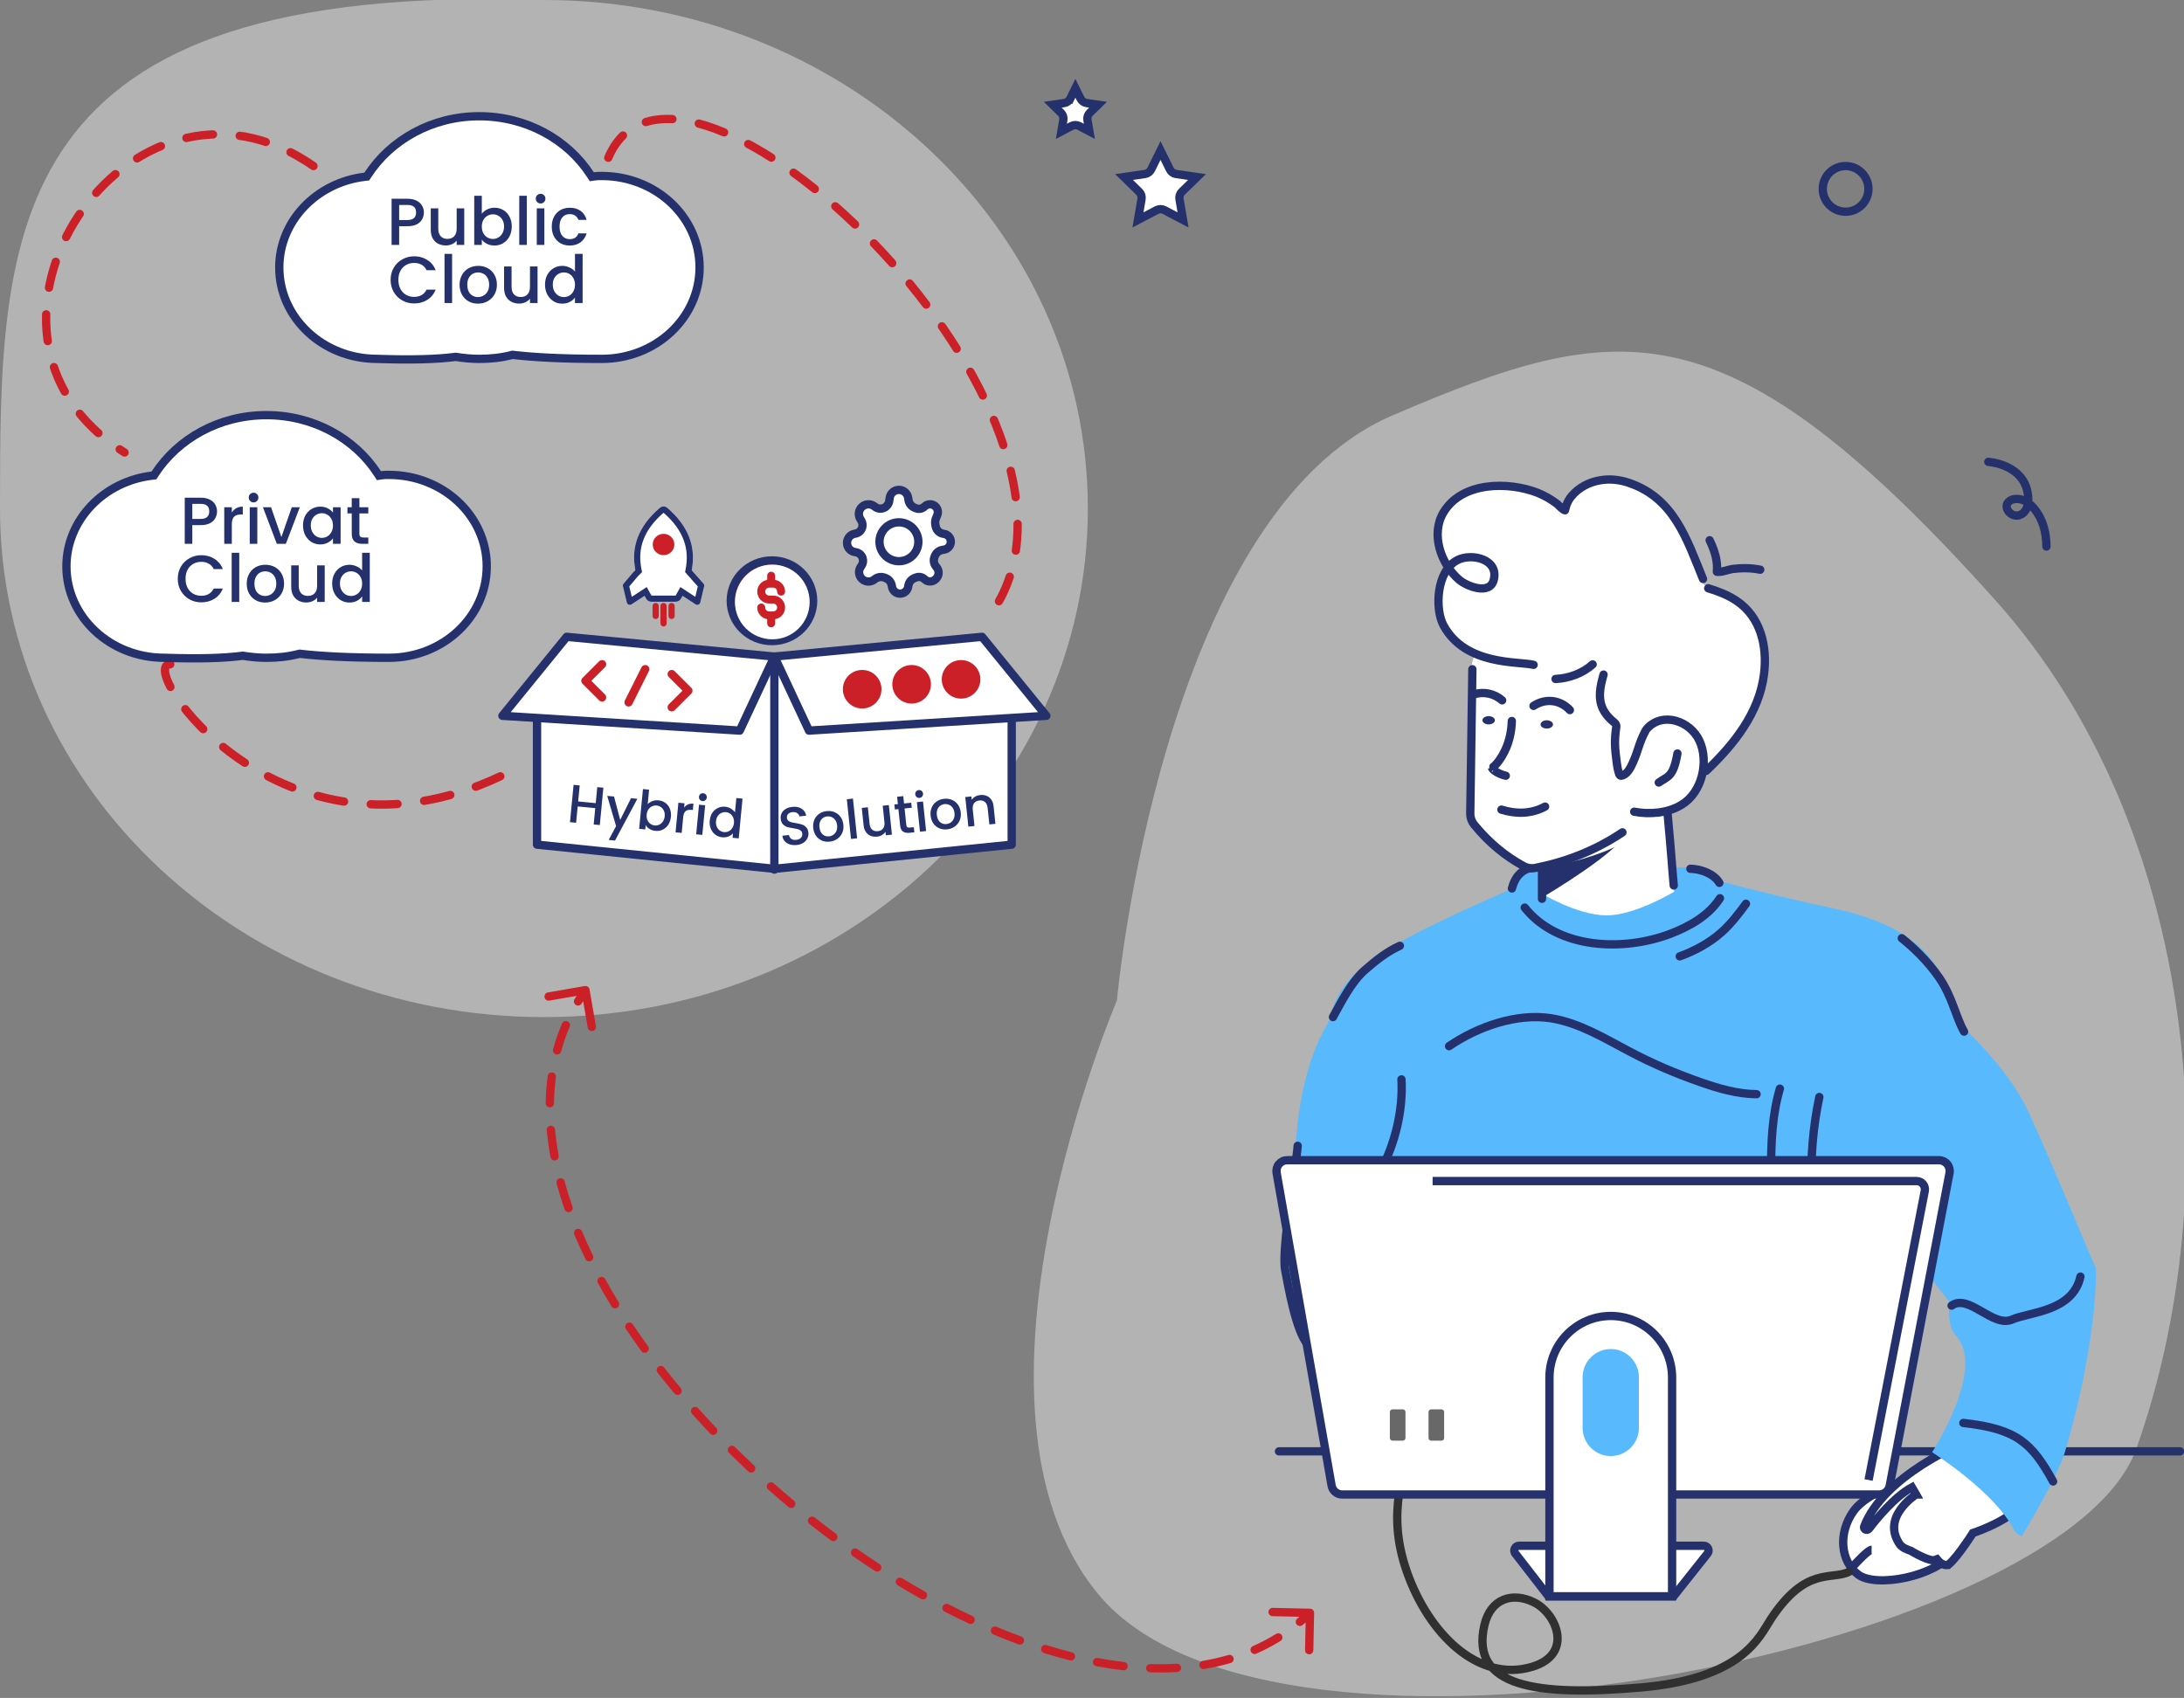 <svg width="526" height="409" viewBox="0 0 526 409" fill="none" xmlns="http://www.w3.org/2000/svg">
<rect x="0" y="0" width="526" height="409" fill="#808080" stroke="none"/>
<g clip-path="url(#clip0_259_1078)">
<path opacity="0.4" fill-rule="evenodd" clip-rule="evenodd" d="M335.5 100C389.957 76.701 415.5 72 480.5 144.5C530.325 200.075 536.505 287.368 514.5 349C497.183 397.5 306.999 435.5 264.5 384C227.128 338.713 269 241 269 241C269 241 279.527 123.948 335.5 100Z" fill="white"/>
<path opacity="0.4" d="M262 122.5C262 190.155 203.349 245 131 245C58.651 245 0 190.155 0 122.5C0 54.845 0 -4.5 131 1.23084e-05C203.349 1.23084e-05 262 54.845 262 122.5Z" fill="white"/>
<path d="M525.032 349.603H308.032" stroke="#25316D" stroke-width="2" stroke-linecap="round" stroke-linejoin="round"/>
<path d="M468.946 358.809L468.802 358.704L468.703 358.556C467.929 357.394 466.531 356.701 464.593 356.487C462.659 356.274 460.324 356.559 457.925 357.219C455.535 357.877 453.137 358.89 451.094 360.082C449.036 361.282 447.407 362.621 446.484 363.898C442.569 369.308 443.277 376.187 447.614 379.352C448.611 380.079 450.229 380.532 452.29 380.646C454.326 380.758 456.674 380.532 459.022 380.019C461.368 379.506 463.679 378.713 465.641 377.712C467.616 376.703 469.167 375.52 470.076 374.264C473.99 368.853 473.283 361.974 468.946 358.809Z" fill="white" stroke="#25316D" stroke-width="2"/>
<path d="M446.064 377.546C447.318 376.136 450.013 373.316 450.765 373.316" stroke="#25316D" stroke-width="2"/>
<path d="M340.253 345.792C338.596 354.112 333.62 363.696 338.832 378.598C344.045 393.5 356.005 405.401 369 401.5C378.972 398.507 374.998 388.752 369.5 386C364.341 383.418 359 385 357.5 391.5C354.06 406.405 370.145 408.64 395 406.5C419.855 404.36 423.732 394.202 426.5 390C435 377.098 441.094 380.737 445.354 378.598" stroke="#303030" stroke-width="2" stroke-linecap="round"/>
<path d="M449.224 368.419L449.229 368.423C449.519 368.596 449.905 368.527 450.12 368.249C451.045 367.034 452.579 365.12 454.395 363.228C456.199 361.348 458.336 359.431 460.469 358.268L461.471 359.98C461.479 359.993 461.479 359.993 461.479 359.993L461.478 359.993L461.477 359.994L461.462 360.003C461.449 360.012 461.426 360.027 461.396 360.046C461.337 360.086 461.246 360.148 461.131 360.229C460.901 360.393 460.574 360.638 460.195 360.956C459.433 361.594 458.485 362.509 457.7 363.63C456.915 364.752 456.322 366.04 456.202 367.439C456.084 368.806 456.41 370.362 457.594 372.075C458.298 372.907 459.539 373.342 460.098 373.525L460.21 373.562L460.31 373.624L460.31 373.624L460.31 373.624L460.312 373.625L460.32 373.63L460.356 373.652C460.368 373.659 460.384 373.668 460.401 373.679C460.428 373.695 460.462 373.715 460.5 373.738C460.627 373.812 460.811 373.919 461.037 374.046C461.492 374.301 462.111 374.631 462.777 374.941C463.449 375.254 464.14 375.532 464.743 375.696C465.401 375.874 465.749 375.857 465.862 375.817L466.504 375.584L466.95 376.092L466.95 376.092L466.951 376.093C466.952 376.094 466.952 376.094 466.953 376.095C466.955 376.098 466.959 376.102 466.964 376.107C466.968 376.111 466.973 376.116 466.978 376.122C467.004 376.148 467.046 376.19 467.103 376.241C467.217 376.345 467.385 376.483 467.594 376.614C468.014 376.878 468.517 377.067 469.05 377.005C469.052 377.001 469.154 376.964 469.373 376.793C469.612 376.606 469.903 376.329 470.235 375.973C470.896 375.263 471.64 374.321 472.348 373.363C473.052 372.41 473.706 371.461 474.184 370.75C474.423 370.394 474.617 370.099 474.752 369.893C474.819 369.79 474.871 369.71 474.906 369.655L474.946 369.594L474.956 369.578L474.958 369.575L474.959 369.574L474.959 369.574L474.959 369.574L475.15 369.274L475.487 369.162L475.487 369.162L475.487 369.162L475.488 369.162L475.493 369.16L475.515 369.153C475.535 369.146 475.566 369.136 475.606 369.122C475.688 369.094 475.809 369.051 475.964 368.995C476.274 368.884 476.721 368.717 477.262 368.501C478.345 368.068 479.792 367.441 481.263 366.659C482.74 365.874 484.204 364.951 485.343 363.938C486.495 362.913 487.202 361.894 487.382 360.928L487.384 360.913C487.387 360.893 487.392 360.86 487.397 360.816C487.408 360.727 487.422 360.59 487.435 360.413C487.461 360.059 487.48 359.544 487.45 358.923C487.39 357.675 487.136 356.028 486.373 354.382C485.616 352.748 484.352 351.101 482.236 349.829C480.147 348.574 477.173 347.652 472.933 347.528C472.926 347.531 472.919 347.534 472.912 347.537C472.771 347.597 472.561 347.686 472.291 347.805C471.751 348.044 470.971 348.399 470.019 348.866C468.112 349.801 465.521 351.18 462.781 352.952C457.258 356.524 451.315 361.58 448.976 367.69C448.882 367.937 448.966 368.243 449.224 368.419Z" fill="white" stroke="#25316D" stroke-width="2"/>
<path fill-rule="evenodd" clip-rule="evenodd" d="M463.827 238.023C428.202 266.615 469.566 313.62 469.566 313.62C469.566 313.62 468.784 319.322 470.976 321.611C478.532 329.499 465.336 349.813 465.336 349.813C465.336 349.813 480.698 359.543 485.078 368.615C485.286 369.047 486.488 370.025 486.958 370.025C486.958 370.025 495.442 356.038 497.299 349.813C505.29 323.021 504.82 305.629 504.82 305.629C498.709 291.528 495.395 282.896 488.838 268.495C482.873 255.384 471.707 247.101 463.827 238.023Z" fill="#58B9FD"/>
<path fill-rule="evenodd" clip-rule="evenodd" d="M414.507 212.328C414.507 212.328 409.584 208.266 407.098 208.925L403.5 208.925C403.5 208.925 395.298 207.679 390 207.5C382.205 207.237 371.734 212.821 370.078 208.925C370.078 208.925 364.182 210.24 363.942 214.192C363.942 214.192 341.406 223.795 333.528 229.175C325.654 234.495 321.594 238.008 319.795 247.229C318.003 256.392 311.512 286.024 310.032 309.84C330.032 351.999 330.381 304.682 346.576 304.682C384.91 259.184 411.392 314.371 446.619 349.079C446.619 349.079 435.532 284.856 439.461 285.349C443.384 285.789 497.35 306.766 497.35 306.766C497.35 306.766 490.467 291.939 489.532 287.767C488.598 283.596 470.364 238.666 466.195 232.577C462.025 226.429 454.649 221.545 441.513 218.803C428.372 216.06 414.507 212.328 414.507 212.328Z" fill="#58B9FD"/>
<path d="M473.032 248.499C471.032 244.999 470.202 240.105 467.032 235.499C464.135 231.289 460.532 227.999 458.032 225.999" stroke="#25316D" stroke-width="2" stroke-miterlimit="1.5" stroke-linecap="round" stroke-linejoin="round"/>
<path d="M438.173 264.248C435.133 278.582 435.589 294.863 440.259 308.804M428.67 262.234C426.788 268.664 426.533 275.34 426.555 282.001C426.548 290.54 427.357 299.201 430.266 307.294" stroke="#25316D" stroke-width="2" stroke-miterlimit="1.5" stroke-linecap="round" stroke-linejoin="round"/>
<path d="M414.238 216.373C411.516 220.599 406.856 223.179 402.299 224.936C391.059 229.215 375.273 228.722 367.218 218.623M370.158 208.911C369.486 208.911 368.809 209.021 368.163 209.185C365.869 209.952 364.705 211.82 364.137 214.012M420.505 217.691C418.756 220.106 416.849 222.575 414.631 224.551C411.724 227.131 408.194 229.05 404.555 230.367" stroke="#25316D" stroke-width="2" stroke-miterlimit="1.5" stroke-linecap="round" stroke-linejoin="round"/>
<path d="M407.112 209.269C409.587 209.324 412.762 210.421 414.101 212.67" stroke="#25316D" stroke-width="2" stroke-miterlimit="1.5" stroke-linecap="round" stroke-linejoin="round"/>
<path d="M501.059 307.509C499.179 315.97 488.84 316.004 484.608 317.85C479.985 319.901 474.145 311.528 470.031 314.499M494.479 356.865C489.308 347.464 485.638 344.19 472.857 342.764" stroke="#25316D" stroke-width="2" stroke-miterlimit="1.5" stroke-linecap="round" stroke-linejoin="round"/>
<path d="M371.032 209.5L391 202.5L401.5 195.5L403.212 214.806C403.212 214.806 393.607 220.595 386.808 220.498C379.63 220.396 371.032 215.079 371.032 215.079V209.5Z" fill="white"/>
<path fill-rule="evenodd" clip-rule="evenodd" d="M391.516 200.673C391.516 200.673 373.443 208.498 371.302 208.554L372.145 215.765C372.145 215.765 390.136 205.088 391.516 200.673Z" fill="#25316D"/>
<path d="M371.377 208.971V216.5" stroke="#25316D" stroke-width="2" stroke-miterlimit="1.5" stroke-linecap="round" stroke-linejoin="round"/>
<path d="M401.648 196.252C402.563 205.979 402.721 209.22 403.107 213.3" stroke="#25316D" stroke-width="2" stroke-miterlimit="1.5" stroke-linecap="round" stroke-linejoin="round"/>
<path d="M422.532 169.499C419.5 178.5 413.5 183 410 186C408.367 190.465 408 194.999 401.032 194.999C399.5 196.5 395 203.787 376.958 207.999C370.532 209.499 365.532 208.999 363.032 206.499C360.032 202.499 354.282 202.148 353.532 194.999C353.532 192.323 354.532 173.932 354.532 161.499C354.326 159.21 354.532 160.499 355.217 156.999C355.101 155.11 340.032 152.999 349.032 136.999C336.532 113.499 372.032 113.999 376.958 122.499C377.958 111.999 395.033 115.499 402.032 122.499C406.158 124.597 407.651 137.572 410.532 140.999C410.532 140.999 420 145.5 423.532 149.999C424.5 153 425.532 156.325 425.532 160.499C425.532 164.5 423.693 167.441 422.532 169.499Z" fill="white"/>
<path d="M410.16 139.466C406.245 129.853 403.174 120.016 392.363 116.327C390.1 115.545 387.624 115.266 385.267 115.713C382.684 116.16 380.252 117.445 378.537 119.457C377.985 120.128 377.547 120.855 377.275 121.637C377.235 121.749 376.908 122.922 376.908 122.922C376.372 122.81 375.434 121.749 374.988 121.357C373.573 120.296 372.047 119.401 370.391 118.73C363.255 115.935 352.129 115.991 347.658 123.425C344.492 128.679 347.043 135.889 351.396 139.633C353.205 141.198 358.76 143.434 359.738 139.746C361.098 134.66 354.376 133.15 350.97 134.938C345.896 137.565 345.549 146.732 347.658 150.644C352.937 160.369 365.569 159.251 369.358 160.146M374.641 163.556C377.89 163.388 381.131 162.214 383.583 160.035M386.205 162.494C385.432 165.232 384.774 168.027 386.035 170.766C386.516 171.772 387.254 172.665 388.097 173.448C388.693 174.007 389.379 174.286 389.26 175.125C388.772 178.59 388.925 180.211 389.379 183.676C389.489 184.515 389.615 185.353 389.887 186.191C389.99 186.471 390.037 186.861 390.408 186.861C391.867 186.694 392.726 184.905 393.25 183.732C394.689 180.546 394.682 179.037 396.349 175.963M396.57 175.628C400.379 171.268 407.089 173.672 409.293 178.423C411.639 183.508 409.92 190.886 405.007 193.848C401.755 195.86 397.284 196.251 393.582 195.525M411.41 141.702C413.807 142.429 416.141 143.322 418.219 144.719C424.086 148.632 425.686 155.731 424.851 162.382C423.684 171.771 417.561 179.372 410.929 185.688M411.753 130.132C412.506 131.698 413.161 133.374 413.413 135.107C413.496 135.666 413.551 136.225 413.539 136.84C413.539 136.895 413.5 137.733 413.5 137.733C414.568 137.901 416.161 137.231 417.229 137.063C419.441 136.784 421.752 136.784 423.936 137.232M354.609 161.207C354.609 161.207 354.207 188.986 354.104 195.916C354.096 196.922 354.443 197.928 355.094 198.71C358.713 203.126 362.687 206.31 366.91 208.604C367.817 209.105 368.861 209.275 369.867 209.05C377.161 207.595 384.163 204.914 390.755 200.498" stroke="#25316D" stroke-width="2" stroke-miterlimit="1.5" stroke-linecap="round" stroke-linejoin="round"/>
<path d="M354.983 167.244C357.392 166.517 359.92 167.076 361.78 168.697M369.331 170.039C372.224 168.139 375.737 168.531 378.095 171.046M364.111 173.671C364.044 176.578 363.29 179.54 361.824 181.999C361.335 182.838 360.751 183.676 360.081 184.346C360.002 184.458 359.328 184.961 359.336 184.961C359.383 185.24 359.825 185.52 359.998 185.688C360.779 186.247 361.698 186.638 362.652 186.861M361.603 195.022C365.151 196.14 368.806 196.084 372.126 194.296" stroke="#25316D" stroke-width="2" stroke-miterlimit="1.5" stroke-linecap="round" stroke-linejoin="round"/>
<path d="M372.521 175.499C372.922 175.499 373.306 175.394 373.59 175.206C373.873 175.019 374.032 174.764 374.032 174.499C374.032 174.234 373.873 173.98 373.59 173.792C373.306 173.605 372.922 173.499 372.521 173.499C372.124 173.503 371.746 173.61 371.467 173.797C371.188 173.984 371.032 174.237 371.032 174.499C371.032 174.762 371.188 175.014 371.467 175.201C371.746 175.388 372.124 175.495 372.521 175.499Z" fill="#25316D"/>
<path d="M358.521 174.499C358.922 174.499 359.306 174.394 359.59 174.206C359.873 174.019 360.032 173.764 360.032 173.499C360.032 173.234 359.873 172.98 359.59 172.792C359.306 172.605 358.922 172.499 358.521 172.499C358.124 172.503 357.746 172.61 357.467 172.797C357.188 172.984 357.032 173.237 357.032 173.499C357.032 173.762 357.188 174.014 357.467 174.201C357.746 174.388 358.124 174.495 358.521 174.499Z" fill="#25316D"/>
<path d="M404 181.5C403 187.309 401.613 186.991 399.5 188.5" stroke="#25316D" stroke-width="2" stroke-miterlimit="1.5" stroke-linecap="round" stroke-linejoin="round"/>
<path fill-rule="evenodd" clip-rule="evenodd" d="M342.2 297.425L348.532 333.499C348.532 333.499 339.454 345.147 329.532 346.499C317.532 334.999 315.437 323.636 311.532 313.999C307.628 304.366 311.532 290.999 311.532 282.999C311.532 282.999 312.202 273.429 312.532 270.499C314.159 256.056 319.604 239.981 333.032 234.417C340.263 231.422 337.757 238.743 337.757 238.743L342.354 234.417C342.354 234.417 344.2 230.765 348.507 226.556C354.083 239.901 358.834 260.679 357.565 292.077L344.219 295.396C343.929 295.629 343.182 296.5 342.2 297.425Z" fill="#58B9FD"/>
<path d="M312.532 275.999C312.199 280.999 308.532 300.999 309.532 305.999C310.264 309.657 312.04 320.566 315.032 323.999C319.374 328.98 325.866 344.666 327.032 344.499" stroke="#25316D" stroke-width="2" stroke-linecap="round"/>
<path d="M337.154 227.825C334.033 229.221 331.374 231.35 328.815 233.584C325.523 236.434 323.156 241.133 321.033 244.999" stroke="#25316D" stroke-width="2" stroke-miterlimit="1.5" stroke-linecap="round" stroke-linejoin="round"/>
<path d="M332.444 282.179C335.955 275.583 337.968 267.523 337.529 259.999" stroke="#25316D" stroke-width="2" stroke-miterlimit="1.5" stroke-linecap="round" stroke-linejoin="round"/>
<path d="M364.832 372.987L364.832 372.987L364.826 372.999C364.638 373.384 364.68 373.848 364.957 374.21C364.957 374.211 364.958 374.212 364.958 374.213L372.938 384.519H403.063L403.166 384.388L403.809 383.578C404.354 382.891 405.112 381.936 405.964 380.863C407.667 378.717 409.745 376.101 411.244 374.217L411.247 374.213C411.513 373.883 411.575 373.407 411.379 372.991C411.285 372.797 411.138 372.634 410.957 372.52C410.775 372.405 410.565 372.344 410.351 372.343C410.35 372.343 410.35 372.343 410.349 372.343L365.851 372.343H365.849C365.637 372.342 365.429 372.402 365.249 372.516C365.069 372.63 364.924 372.793 364.832 372.987ZM307.464 282.524L307.464 282.527C310.033 297.134 318.515 345.374 320.709 357.86C320.927 359.097 321.999 359.994 323.246 359.994H452.591C453.821 359.994 454.886 359.113 455.122 357.888C456.273 351.864 459.048 337.356 461.919 322.35C464.95 306.505 468.088 290.105 469.531 282.551L469.531 282.55C469.674 281.807 469.479 281.027 468.985 280.417C468.491 279.825 467.76 279.476 467 279.476L310 279.476L309.999 279.476C309.624 279.475 309.253 279.557 308.913 279.717C308.572 279.876 308.271 280.109 308.029 280.398L308.029 280.399C307.537 280.988 307.33 281.773 307.464 282.524Z" fill="white" stroke="#25316D" stroke-width="2"/>
<path d="M387.942 316.995C379.793 316.995 373.175 323.636 373.175 331.823V384.523H402.709V331.823C402.709 323.635 396.094 316.995 387.942 316.995Z" fill="white" stroke="#25316D" stroke-width="2"/>
<path fill-rule="evenodd" clip-rule="evenodd" d="M381.162 331.764C381.162 328.003 384.198 324.956 387.941 324.956C391.684 324.956 394.718 328.003 394.718 331.764V343.939C394.718 347.693 391.684 350.74 387.941 350.74C384.198 350.74 381.162 347.693 381.162 343.939V331.764Z" fill="#58B9FD"/>
<path d="M450.032 356.51L463.569 286.881C463.809 285.646 462.864 284.499 461.606 284.499H345.032" stroke="#25316D" stroke-width="2"/>
<path d="M344.7 339.482C344.341 339.482 344.047 339.773 344.047 340.139V346.376C344.047 346.741 344.341 347.032 344.7 347.032H347.158C347.521 347.032 347.812 346.741 347.812 346.376V340.139C347.812 339.773 347.521 339.482 347.158 339.482H344.7Z" fill="#686868"/>
<path d="M335.387 339.482C335.027 339.482 334.733 339.773 334.733 340.139V346.376C334.733 346.741 335.027 347.032 335.387 347.032H337.844C338.207 347.032 338.498 346.741 338.498 346.376V340.139C338.498 339.773 338.207 339.482 337.844 339.482H335.387Z" fill="#686868"/>
<path d="M349 252.004C355.864 247.309 365.322 243.957 373.665 245.298C380.419 246.414 386.415 250.104 392.369 253.234C397.936 256.195 403.72 258.655 409.681 260.721C413.974 262.231 418.485 263.517 423.058 263.572" stroke="#25316D" stroke-width="2" stroke-miterlimit="1.5" stroke-linecap="round" stroke-linejoin="round"/>
<path d="M478.865 111.252C482.832 111.635 487.053 113.714 488.16 117.857C488.678 119.803 488.85 122.835 486.741 123.938C484.293 125.219 481.661 121.518 484.548 120.376C484.932 120.223 485.374 120.164 485.785 120.172C487.495 120.217 488.919 121.308 489.964 122.582C492.084 125.171 492.852 128.368 492.864 131.654" stroke="#25316D" stroke-width="2" stroke-miterlimit="1.5" stroke-linecap="round" stroke-linejoin="round"/>
<path d="M279.5 36.26L281.75 40.819C282.042 41.41 282.605 41.819 283.256 41.913L288.288 42.645L284.647 46.194C284.176 46.653 283.961 47.315 284.072 47.964L284.931 52.976L280.431 50.609C279.848 50.303 279.152 50.303 278.569 50.609L274.069 52.976L274.928 47.964C275.039 47.315 274.824 46.653 274.353 46.194L270.712 42.645L275.744 41.913C276.395 41.819 276.958 41.41 277.25 40.819L279.5 36.26Z" fill="white" stroke="#25316D" stroke-width="2"/>
<path d="M259 21.26L260.222 23.735C260.513 24.325 261.076 24.735 261.728 24.829L264.459 25.226L262.483 27.153C262.011 27.613 261.796 28.274 261.907 28.923L262.374 31.644L259.931 30.36C259.348 30.053 258.652 30.053 258.069 30.36L255.626 31.644L256.093 28.923C256.204 28.274 255.989 27.613 255.517 27.153L253.541 25.226L256.272 24.829C256.924 24.735 257.487 24.325 257.778 23.735L256.882 23.293L257.778 23.735L259 21.26Z" fill="white" stroke="#25316D" stroke-width="2"/>
<path d="M41 160C32.5 160 67.5 212 120.5 187" stroke="#CB2027" stroke-width="2" stroke-linecap="round" stroke-dasharray="6.46 6.46"/>
<path d="M75.5 40C31 9 -16.022 80.308 30 109" stroke="#CB2027" stroke-width="2" stroke-linecap="round" stroke-dasharray="6.46 6.46"/>
<path d="M146.5 38C163.5 -2 268 96.5 240.5 145" stroke="#CB2027" stroke-width="2" stroke-linecap="round" stroke-dasharray="6.46 6.46"/>
<path d="M129.5 203V173L178.5 176L187 158V160.5V209.5L129.5 203Z" fill="white"/>
<path d="M244.5 203V173L195.5 176L187 158V160.5V209.5L244.5 203Z" fill="white"/>
<path d="M121 172.423L136.482 153.399L186.5 158.155L178.164 175.99L121 172.423Z" fill="white" stroke="#25316D" stroke-width="2" stroke-linejoin="round"/>
<path d="M129.336 203.461L129.235 204.456C128.724 204.404 128.336 203.975 128.336 203.461H129.336ZM128.336 173.612C128.336 173.06 128.784 172.612 129.336 172.612C129.888 172.612 130.336 173.06 130.336 173.612H128.336ZM128.336 203.461V173.612H130.336V203.461H128.336ZM186.398 210.276L129.235 204.456L129.437 202.467L186.601 208.286L186.398 210.276Z" fill="#25316D"/>
<path d="M252 172.423L236.518 153.399L186.5 158.155L194.836 175.99L252 172.423Z" fill="white" stroke="#25316D" stroke-width="2" stroke-linejoin="round"/>
<path d="M243.664 203.462L243.765 204.456C244.276 204.404 244.664 203.975 244.664 203.462H243.664ZM244.664 173.612C244.664 173.06 244.216 172.612 243.664 172.612C243.112 172.612 242.664 173.06 242.664 173.612H244.664ZM244.664 203.462V173.612H242.664V203.462H244.664ZM186.602 210.276L243.765 204.456L243.563 202.467L186.399 208.286L186.602 210.276Z" fill="#25316D"/>
<path d="M186.5 209.471V158.5" stroke="#25316D" stroke-width="2" stroke-linecap="round"/>
<path d="M207.649 170.661C210.217 170.661 212.298 168.583 212.298 166.019C212.298 163.456 210.217 161.378 207.649 161.378C205.081 161.378 203 163.456 203 166.019C203 168.583 205.081 170.661 207.649 170.661Z" fill="#CB2027"/>
<path d="M219.558 169.472C222.126 169.472 224.207 167.394 224.207 164.831C224.207 162.267 222.126 160.189 219.558 160.189C216.991 160.189 214.909 162.267 214.909 164.831C214.909 167.394 216.991 169.472 219.558 169.472Z" fill="#CB2027"/>
<path d="M231.467 168.283C234.035 168.283 236.117 166.205 236.117 163.642C236.117 161.078 234.035 159 231.467 159C228.9 159 226.818 161.078 226.818 163.642C226.818 166.205 228.9 168.283 231.467 168.283Z" fill="#CB2027"/>
<path d="M145.004 160L141 163.998L145.004 167.995" stroke="#CB2027" stroke-width="2" stroke-linecap="round" stroke-linejoin="round"/>
<path d="M161.78 162.378L165.784 166.373L161.78 170.368" stroke="#CB2027" stroke-width="2" stroke-linecap="round" stroke-linejoin="round"/>
<path d="M155.394 161.189L151.39 169.184" stroke="#CB2027" stroke-width="2" stroke-linecap="round" stroke-linejoin="round"/>
<path fill-rule="evenodd" clip-rule="evenodd" d="M157.908 145.234C158.319 145.234 158.652 145.567 158.652 145.978V148.372C158.652 148.783 158.319 149.115 157.908 149.115C157.497 149.115 157.164 148.783 157.164 148.372V145.978C157.164 145.567 157.497 145.234 157.908 145.234Z" fill="#CB2027"/>
<path fill-rule="evenodd" clip-rule="evenodd" d="M161.744 145.234C162.155 145.234 162.488 145.567 162.488 145.978V148.372C162.488 148.783 162.155 149.115 161.744 149.115C161.333 149.115 161 148.783 161 148.372V145.978C161 145.567 161.333 145.234 161.744 145.234Z" fill="#CB2027"/>
<path fill-rule="evenodd" clip-rule="evenodd" d="M159.81 145.234C160.221 145.234 160.554 145.567 160.554 145.978V150.167C160.554 150.578 160.221 150.911 159.81 150.911C159.399 150.911 159.066 150.578 159.066 150.167V145.978C159.066 145.567 159.399 145.234 159.81 145.234Z" fill="#CB2027"/>
<path fill-rule="evenodd" clip-rule="evenodd" d="M162.726 144.954C163.237 144.954 163.715 144.697 163.973 144.263C164.117 144.021 164.256 143.779 164.389 143.537L167.528 145.586C167.958 145.867 168.541 145.639 168.66 145.145L169.6 141.226C169.658 140.985 169.588 140.731 169.414 140.553L166.594 137.366C167.678 131.833 165.878 126.751 160.714 122.332C160.195 121.889 159.425 121.889 158.906 122.332C153.728 126.764 151.916 131.774 153.021 137.323L152.453 137.902L150.206 140.553C150.032 140.731 149.962 140.985 150.02 141.226L150.961 145.145C151.079 145.639 151.662 145.867 152.093 145.586L155.231 143.537C155.365 143.779 155.503 144.021 155.647 144.263C155.905 144.697 156.383 144.954 156.894 144.954H162.726Z" fill="white"/>
<path fill-rule="evenodd" clip-rule="evenodd" d="M163.702 144.59C163.808 144.497 163.899 144.387 163.973 144.263C164.117 144.021 164.256 143.779 164.389 143.537L167.528 145.586C167.958 145.867 168.541 145.639 168.66 145.145L169.6 141.226C169.658 140.985 169.588 140.731 169.414 140.553L166.594 137.366C167.678 131.833 165.878 126.751 160.714 122.332C160.195 121.889 159.425 121.889 158.906 122.332C153.728 126.764 151.916 131.774 153.021 137.323L152.453 137.902L150.206 140.553C150.032 140.731 149.962 140.985 150.02 141.226L150.961 145.145C151.079 145.639 151.662 145.867 152.093 145.586L155.231 143.537C155.365 143.779 155.503 144.021 155.647 144.263C155.721 144.387 155.813 144.497 155.918 144.59C156.181 144.823 156.529 144.954 156.894 144.954H162.726C163.091 144.954 163.439 144.823 163.702 144.59ZM156.904 143.467H162.716C162.844 143.251 162.968 143.035 163.087 142.819L163.861 141.416L167.461 143.766L168.06 141.268L164.992 137.801L165.134 137.08C166.098 132.161 164.57 127.618 159.81 123.517C155.029 127.636 153.499 132.107 154.479 137.033L154.633 137.805L153.552 138.905L151.558 141.259L152.159 143.766L155.76 141.416L156.533 142.819C156.652 143.035 156.776 143.251 156.904 143.467ZM168.154 140.879C168.154 140.879 168.154 140.878 168.154 140.879Z" fill="#25316D"/>
<path d="M157.204 131.158C157.204 132.574 158.371 133.723 159.81 133.723C161.249 133.723 162.416 132.574 162.416 131.158C162.416 129.74 161.249 128.592 159.81 128.592C158.371 128.592 157.204 129.74 157.204 131.158Z" fill="#CB2027"/>
<path d="M195.839 144.714C195.839 150.06 191.416 154.427 185.92 154.427C180.423 154.427 176 150.06 176 144.714C176 139.367 180.423 135 185.92 135C191.416 135 195.839 139.367 195.839 144.714Z" fill="#CB2027" stroke="#25316D" stroke-width="2"/>
<path fill-rule="evenodd" clip-rule="evenodd" d="M195 145C195 149.971 190.971 154 186 154C181.029 154 177 149.971 177 145C177 140.029 181.029 136 186 136C190.971 136 195 140.029 195 145ZM184.293 142.506C184.293 143.032 184.724 143.462 185.251 143.462H186.208C187.789 143.462 189.082 144.753 189.082 146.331C189.082 147.765 188.028 148.912 186.687 149.151V150.155C186.687 150.681 186.256 151.112 185.729 151.112C185.203 151.112 184.772 150.681 184.772 150.155V149.151C183.431 148.912 182.377 147.765 182.377 146.331C182.377 145.805 182.808 145.374 183.335 145.374C183.862 145.374 184.293 145.805 184.293 146.331C184.293 146.856 184.724 147.287 185.251 147.287H186.208C186.735 147.287 187.166 146.856 187.166 146.331C187.166 145.805 186.735 145.374 186.208 145.374H185.251C183.67 145.374 182.377 144.083 182.377 142.506C182.377 141.071 183.431 139.924 184.772 139.685V138.681C184.772 138.155 185.203 137.725 185.729 137.725C186.256 137.725 186.687 138.155 186.687 138.681V139.685C188.028 139.924 189.082 141.071 189.082 142.506C189.082 143.032 188.651 143.462 188.124 143.462C187.597 143.462 187.166 143.032 187.166 142.506C187.166 141.98 186.735 141.55 186.208 141.55H185.251C184.724 141.55 184.293 141.98 184.293 142.506Z" fill="white"/>
<path d="M214.275 119.924L214.163 120.685C214.061 121.386 213.62 121.99 212.984 122.301C212.246 122.662 211.367 122.57 210.72 122.064L210.602 121.971C209.685 121.253 208.378 121.325 207.546 122.14C206.772 122.897 206.624 124.09 207.191 125.014L207.428 125.401C207.723 125.881 207.81 126.46 207.671 127.006C207.466 127.808 206.805 128.412 205.988 128.545L205.877 128.563C204.795 128.74 204 129.675 204 130.772C204 131.868 204.795 132.804 205.877 132.98L206.106 133.017C206.862 133.141 207.49 133.668 207.743 134.392C207.961 135.02 207.868 135.715 207.491 136.263L207.301 136.54C206.677 137.447 206.797 138.671 207.583 139.44C208.394 140.233 209.667 140.304 210.561 139.605L210.682 139.51C211.361 138.978 212.271 138.845 213.074 139.159L213.32 139.256C214.087 139.556 214.64 140.235 214.778 141.047L214.831 141.357C214.993 142.306 215.815 143 216.778 143C217.74 143 218.563 142.306 218.724 141.357L218.777 141.047C218.915 140.235 219.469 139.556 220.236 139.256L220.626 139.103C221.327 138.829 222.124 138.991 222.662 139.517C223.406 140.245 224.594 140.245 225.338 139.517L225.435 139.422C226.195 138.678 226.262 137.478 225.589 136.655L225.431 136.462C224.892 135.802 224.757 134.9 225.079 134.111L225.159 133.915C225.474 133.144 226.168 132.592 226.99 132.458L227.391 132.393C228.319 132.242 229 131.44 229 130.5C229 129.56 228.319 128.758 227.391 128.607L227.16 128.57C226.261 128.423 225.546 127.736 225.364 126.844L225.281 126.44C225.17 125.898 225.223 125.335 225.432 124.824L225.743 124.064C226.033 123.355 225.864 122.541 225.317 122.005C224.585 121.29 223.402 121.302 222.67 122.018C222.132 122.544 221.327 122.715 220.626 122.441L220.315 122.319C219.502 122.001 218.922 121.271 218.796 120.407L218.725 119.924C218.564 118.819 217.617 118 216.5 118C215.383 118 214.436 118.819 214.275 119.924Z" fill="white" stroke="#25316D" stroke-width="2"/>
<circle cx="216.5" cy="130.5" r="4.682" stroke="#25316D" stroke-width="2"/>
<path d="M145.322 189.745L144.458 198.739L142.983 198.597L143.361 194.663L139.129 194.257L138.752 198.191L137.276 198.049L138.14 189.056L139.615 189.197L139.245 193.054L143.477 193.46L143.847 189.604L145.322 189.745ZM153.504 192.412L148.123 202.473L146.596 202.327L148.379 198.998L146.244 191.715L147.888 191.872L149.371 197.5L151.977 192.265L153.504 192.412ZM155.99 193.722C156.274 193.4 156.641 193.153 157.093 192.979C157.555 192.797 158.053 192.731 158.588 192.783C159.218 192.843 159.773 193.049 160.253 193.4C160.733 193.75 161.092 194.22 161.332 194.809C161.572 195.39 161.658 196.038 161.589 196.754C161.52 197.47 161.312 198.098 160.964 198.64C160.617 199.172 160.169 199.573 159.621 199.843C159.082 200.104 158.502 200.205 157.881 200.146C157.329 200.093 156.847 199.938 156.437 199.681C156.035 199.424 155.725 199.116 155.507 198.755L155.407 199.791L153.932 199.649L154.852 190.073L156.327 190.215L155.99 193.722ZM160.088 196.61C160.135 196.118 160.072 195.685 159.899 195.312C159.736 194.93 159.494 194.633 159.175 194.419C158.866 194.198 158.521 194.069 158.141 194.033C157.77 193.997 157.408 194.058 157.053 194.215C156.707 194.374 156.413 194.624 156.171 194.967C155.938 195.31 155.798 195.727 155.75 196.219C155.703 196.711 155.761 197.152 155.924 197.542C156.096 197.924 156.337 198.226 156.646 198.447C156.965 198.669 157.309 198.798 157.68 198.834C158.06 198.87 158.423 198.809 158.769 198.651C159.124 198.485 159.419 198.226 159.653 197.874C159.896 197.523 160.041 197.101 160.088 196.61ZM164.763 194.538C165.013 194.196 165.325 193.943 165.698 193.779C166.08 193.607 166.517 193.544 167.009 193.591L166.862 195.118L166.487 195.082C165.909 195.027 165.455 195.131 165.125 195.396C164.803 195.661 164.608 196.156 164.538 196.88L164.178 200.633L162.702 200.491L163.387 193.361L164.862 193.503L164.763 194.538ZM169.195 192.966C168.927 192.94 168.712 192.828 168.548 192.629C168.384 192.431 168.315 192.198 168.341 191.93C168.367 191.663 168.479 191.447 168.677 191.283C168.876 191.12 169.109 191.051 169.376 191.076C169.635 191.101 169.846 191.213 170.01 191.411C170.174 191.61 170.243 191.843 170.217 192.11C170.192 192.378 170.079 192.593 169.881 192.757C169.682 192.921 169.454 192.99 169.195 192.966ZM169.829 193.98L169.144 201.11L167.669 200.968L168.354 193.838L169.829 193.98ZM170.935 197.651C171.003 196.935 171.211 196.315 171.557 195.791C171.912 195.268 172.359 194.88 172.897 194.627C173.444 194.366 174.033 194.266 174.662 194.326C175.128 194.371 175.576 194.519 176.004 194.769C176.443 195.011 176.779 195.313 177.014 195.676L177.345 192.233L178.833 192.376L177.913 201.952L176.425 201.809L176.528 200.735C176.254 201.057 175.89 201.309 175.437 201.492C174.993 201.676 174.494 201.741 173.942 201.688C173.321 201.629 172.767 201.419 172.279 201.058C171.801 200.69 171.437 200.211 171.189 199.622C170.951 199.024 170.866 198.367 170.935 197.651ZM176.768 198.238C176.815 197.746 176.753 197.309 176.581 196.927C176.417 196.545 176.18 196.244 175.871 196.023C175.561 195.802 175.217 195.673 174.837 195.636C174.457 195.6 174.095 195.661 173.749 195.819C173.403 195.969 173.11 196.215 172.868 196.557C172.636 196.892 172.496 197.305 172.449 197.797C172.401 198.288 172.459 198.729 172.622 199.119C172.793 199.51 173.033 199.821 173.342 200.05C173.66 200.273 174.005 200.401 174.376 200.437C174.756 200.474 175.118 200.413 175.464 200.254C175.81 200.096 176.1 199.845 176.333 199.502C176.576 199.151 176.721 198.729 176.768 198.238Z" fill="#25316D"/>
<path d="M191.878 203.546C191.274 203.609 190.72 203.562 190.216 203.406C189.711 203.241 189.3 202.979 188.983 202.62C188.667 202.261 188.482 201.823 188.427 201.306L190.005 201.141C190.08 201.525 190.264 201.828 190.558 202.05C190.86 202.271 191.256 202.356 191.748 202.305C192.256 202.251 192.64 202.089 192.899 201.818C193.157 201.538 193.266 201.204 193.226 200.817C193.194 200.515 193.078 200.279 192.877 200.108C192.685 199.936 192.449 199.813 192.171 199.737C191.902 199.661 191.528 199.587 191.05 199.515C190.448 199.421 189.953 199.316 189.566 199.2C189.187 199.074 188.851 198.857 188.557 198.548C188.263 198.239 188.087 197.804 188.028 197.244C187.974 196.726 188.056 196.26 188.274 195.845C188.492 195.43 188.822 195.095 189.266 194.84C189.71 194.584 190.238 194.424 190.85 194.36C191.72 194.269 192.455 194.414 193.052 194.796C193.658 195.168 194.03 195.73 194.17 196.482L192.541 196.653C192.481 196.328 192.296 196.064 191.987 195.862C191.679 195.659 191.292 195.582 190.826 195.63C190.404 195.675 190.07 195.818 189.826 196.062C189.581 196.305 189.48 196.63 189.522 197.035C189.551 197.311 189.657 197.53 189.84 197.694C190.03 197.849 190.26 197.964 190.53 198.04C190.799 198.117 191.164 198.192 191.625 198.265C192.237 198.367 192.737 198.48 193.125 198.605C193.521 198.729 193.867 198.95 194.161 199.268C194.464 199.576 194.645 200.014 194.704 200.583C194.752 201.04 194.672 201.484 194.465 201.915C194.266 202.346 193.942 202.711 193.495 203.01C193.054 203.301 192.515 203.479 191.878 203.546ZM199.813 202.741C199.14 202.811 198.517 202.724 197.942 202.479C197.367 202.226 196.895 201.839 196.527 201.32C196.158 200.793 195.935 200.162 195.858 199.43C195.782 198.706 195.874 198.047 196.135 197.453C196.395 196.859 196.785 196.383 197.305 196.023C197.825 195.664 198.426 195.448 199.106 195.377C199.787 195.306 200.42 195.392 201.003 195.636C201.586 195.88 202.066 196.265 202.444 196.792C202.822 197.319 203.048 197.944 203.124 198.668C203.2 199.392 203.104 200.052 202.835 200.646C202.566 201.241 202.163 201.723 201.627 202.093C201.098 202.453 200.494 202.669 199.813 202.741ZM199.678 201.461C200.058 201.421 200.402 201.293 200.71 201.078C201.027 200.862 201.27 200.562 201.439 200.178C201.608 199.794 201.666 199.344 201.612 198.827C201.557 198.31 201.413 197.885 201.177 197.552C200.941 197.211 200.65 196.967 200.303 196.82C199.957 196.674 199.594 196.62 199.215 196.66C198.835 196.7 198.492 196.827 198.183 197.042C197.883 197.257 197.657 197.555 197.505 197.937C197.353 198.31 197.304 198.755 197.358 199.273C197.438 200.04 197.694 200.614 198.127 200.996C198.566 201.368 199.084 201.523 199.678 201.461ZM205.427 192.362L206.429 201.93L204.955 202.084L203.953 192.517L205.427 192.362ZM214.07 193.927L214.816 201.051L213.342 201.206L213.254 200.365C213.052 200.683 212.77 200.947 212.409 201.159C212.056 201.362 211.668 201.486 211.245 201.53C210.685 201.588 210.169 201.525 209.696 201.339C209.232 201.152 208.847 200.844 208.54 200.415C208.243 199.984 208.06 199.445 207.992 198.799L207.553 194.61L209.014 194.457L209.43 198.426C209.497 199.064 209.708 199.538 210.063 199.85C210.417 200.153 210.87 200.275 211.422 200.217C211.973 200.159 212.391 199.946 212.675 199.576C212.966 199.197 213.078 198.689 213.012 198.051L212.596 194.082L214.07 193.927ZM217.86 194.746L218.273 198.689C218.301 198.956 218.382 199.144 218.515 199.252C218.656 199.35 218.877 199.384 219.179 199.352L220.084 199.257L220.213 200.486L219.049 200.608C218.385 200.677 217.861 200.575 217.475 200.302C217.089 200.029 216.859 199.543 216.786 198.845L216.373 194.901L215.533 194.989L215.407 193.787L216.247 193.699L216.061 191.928L217.548 191.772L217.734 193.543L219.466 193.362L219.592 194.564L217.86 194.746ZM221.476 192.197C221.209 192.225 220.975 192.158 220.775 191.996C220.575 191.834 220.461 191.619 220.433 191.352C220.405 191.085 220.472 190.851 220.634 190.651C220.796 190.451 221.011 190.337 221.278 190.309C221.537 190.282 221.766 190.35 221.966 190.512C222.166 190.674 222.28 190.888 222.308 191.156C222.336 191.423 222.269 191.656 222.107 191.856C221.945 192.056 221.735 192.17 221.476 192.197ZM222.299 193.065L223.045 200.189L221.571 200.343L220.825 193.219L222.299 193.065ZM228.083 199.779C227.41 199.849 226.787 199.762 226.212 199.517C225.637 199.264 225.165 198.878 224.797 198.358C224.428 197.831 224.205 197.2 224.128 196.468C224.052 195.744 224.144 195.085 224.405 194.491C224.665 193.898 225.055 193.421 225.575 193.062C226.095 192.702 226.696 192.487 227.377 192.415C228.057 192.344 228.69 192.43 229.273 192.674C229.856 192.918 230.337 193.303 230.714 193.83C231.092 194.357 231.318 194.983 231.394 195.707C231.47 196.431 231.374 197.09 231.105 197.684C230.836 198.279 230.433 198.761 229.897 199.131C229.368 199.492 228.764 199.707 228.083 199.779ZM227.949 198.499C228.328 198.459 228.672 198.332 228.98 198.116C229.297 197.9 229.541 197.6 229.71 197.216C229.878 196.833 229.936 196.382 229.882 195.865C229.827 195.348 229.683 194.923 229.447 194.59C229.211 194.249 228.92 194.005 228.573 193.858C228.227 193.712 227.864 193.658 227.485 193.698C227.106 193.738 226.762 193.865 226.453 194.081C226.153 194.295 225.927 194.593 225.776 194.975C225.623 195.348 225.574 195.794 225.628 196.311C225.708 197.078 225.965 197.652 226.397 198.034C226.837 198.406 227.354 198.561 227.949 198.499ZM236.061 191.505C236.621 191.447 237.133 191.511 237.597 191.697C238.07 191.883 238.455 192.191 238.753 192.622C239.051 193.053 239.234 193.591 239.301 194.238L239.742 198.44L238.281 198.593L237.863 194.611C237.797 193.973 237.586 193.502 237.232 193.2C236.877 192.888 236.424 192.762 235.872 192.819C235.32 192.877 234.899 193.096 234.607 193.475C234.324 193.844 234.215 194.348 234.282 194.986L234.699 198.968L233.225 199.122L232.479 191.998L233.953 191.844L234.038 192.658C234.249 192.34 234.531 192.08 234.884 191.877C235.246 191.674 235.639 191.55 236.061 191.505Z" fill="#25316D"/>
<path d="M142.178 42.034L142.53 42.574L143.166 42.477C143.711 42.394 144.268 42.392 144.912 42.392C157.977 42.392 168.49 52.273 168.49 64.42C168.49 76.567 157.977 86.448 144.912 86.448C135.385 86.448 128.474 86.064 123.611 85.495L123.425 85.473L123.244 85.52C120.741 86.167 118.158 86.448 115.419 86.448C113.517 86.448 111.675 86.262 109.886 85.98L109.744 85.958L109.602 85.976C105.256 86.542 99.208 86.735 90.875 86.448L90.858 86.448H90.841C77.776 86.448 67.263 76.567 67.263 64.42C67.263 53.279 76.233 43.964 87.869 42.577L88.334 42.522L88.589 42.13C94.09 33.685 104.026 28 115.419 28C126.746 28 136.679 33.593 142.178 42.034Z" fill="white" stroke="#25316D" stroke-width="2"/>
<path d="M102.085 51.192C102.085 51.757 101.952 52.291 101.685 52.792C101.419 53.293 100.992 53.704 100.405 54.024C99.819 54.333 99.067 54.488 98.149 54.488H96.133V59H94.309V47.88H98.149C99.003 47.88 99.723 48.029 100.309 48.328C100.907 48.616 101.349 49.011 101.637 49.512C101.936 50.013 102.085 50.573 102.085 51.192ZM98.149 53C98.843 53 99.36 52.845 99.701 52.536C100.043 52.216 100.213 51.768 100.213 51.192C100.213 49.976 99.525 49.368 98.149 49.368H96.133V53H98.149ZM111.809 50.184V59H109.985V57.96C109.697 58.323 109.318 58.611 108.849 58.824C108.39 59.027 107.9 59.128 107.377 59.128C106.684 59.128 106.06 58.984 105.505 58.696C104.961 58.408 104.529 57.981 104.209 57.416C103.9 56.851 103.745 56.168 103.745 55.368V50.184H105.553V55.096C105.553 55.885 105.75 56.493 106.145 56.92C106.54 57.336 107.078 57.544 107.761 57.544C108.444 57.544 108.982 57.336 109.377 56.92C109.782 56.493 109.985 55.885 109.985 55.096V50.184H111.809ZM116.04 51.496C116.349 51.069 116.77 50.723 117.304 50.456C117.848 50.179 118.45 50.04 119.112 50.04C119.89 50.04 120.594 50.227 121.224 50.6C121.853 50.973 122.349 51.507 122.712 52.2C123.074 52.883 123.256 53.667 123.256 54.552C123.256 55.437 123.074 56.232 122.712 56.936C122.349 57.629 121.848 58.173 121.208 58.568C120.578 58.952 119.88 59.144 119.112 59.144C118.429 59.144 117.821 59.011 117.288 58.744C116.765 58.477 116.349 58.136 116.04 57.72V59H114.216V47.16H116.04V51.496ZM121.4 54.552C121.4 53.944 121.272 53.421 121.016 52.984C120.77 52.536 120.44 52.2 120.024 51.976C119.618 51.741 119.181 51.624 118.712 51.624C118.253 51.624 117.816 51.741 117.4 51.976C116.994 52.211 116.664 52.552 116.408 53C116.162 53.448 116.04 53.976 116.04 54.584C116.04 55.192 116.162 55.725 116.408 56.184C116.664 56.632 116.994 56.973 117.4 57.208C117.816 57.443 118.253 57.56 118.712 57.56C119.181 57.56 119.618 57.443 120.024 57.208C120.44 56.963 120.77 56.611 121.016 56.152C121.272 55.693 121.4 55.16 121.4 54.552ZM126.883 47.16V59H125.059V47.16H126.883ZM130.206 49.016C129.875 49.016 129.598 48.904 129.374 48.68C129.15 48.456 129.038 48.179 129.038 47.848C129.038 47.517 129.15 47.24 129.374 47.016C129.598 46.792 129.875 46.68 130.206 46.68C130.526 46.68 130.798 46.792 131.022 47.016C131.246 47.24 131.358 47.517 131.358 47.848C131.358 48.179 131.246 48.456 131.022 48.68C130.798 48.904 130.526 49.016 130.206 49.016ZM131.102 50.184V59H129.278V50.184H131.102ZM132.889 54.584C132.889 53.677 133.07 52.883 133.433 52.2C133.806 51.507 134.318 50.973 134.969 50.6C135.62 50.227 136.366 50.04 137.209 50.04C138.276 50.04 139.156 50.296 139.849 50.808C140.553 51.309 141.028 52.029 141.273 52.968H139.305C139.145 52.531 138.889 52.189 138.537 51.944C138.185 51.699 137.742 51.576 137.209 51.576C136.462 51.576 135.865 51.843 135.417 52.376C134.98 52.899 134.761 53.635 134.761 54.584C134.761 55.533 134.98 56.275 135.417 56.808C135.865 57.341 136.462 57.608 137.209 57.608C138.265 57.608 138.964 57.144 139.305 56.216H141.273C141.017 57.112 140.537 57.827 139.833 58.36C139.129 58.883 138.254 59.144 137.209 59.144C136.366 59.144 135.62 58.957 134.969 58.584C134.318 58.2 133.806 57.667 133.433 56.984C133.07 56.291 132.889 55.491 132.889 54.584ZM94.076 67.416C94.076 66.328 94.327 65.352 94.828 64.488C95.34 63.624 96.028 62.952 96.892 62.472C97.767 61.981 98.722 61.736 99.756 61.736C100.94 61.736 101.991 62.029 102.908 62.616C103.836 63.192 104.508 64.013 104.924 65.08H102.732C102.444 64.493 102.044 64.056 101.532 63.768C101.02 63.48 100.428 63.336 99.756 63.336C99.02 63.336 98.364 63.501 97.788 63.832C97.212 64.163 96.759 64.637 96.428 65.256C96.108 65.875 95.948 66.595 95.948 67.416C95.948 68.237 96.108 68.957 96.428 69.576C96.759 70.195 97.212 70.675 97.788 71.016C98.364 71.347 99.02 71.512 99.756 71.512C100.428 71.512 101.02 71.368 101.532 71.08C102.044 70.792 102.444 70.355 102.732 69.768H104.924C104.508 70.835 103.836 71.656 102.908 72.232C101.991 72.808 100.94 73.096 99.756 73.096C98.711 73.096 97.756 72.856 96.892 72.376C96.028 71.885 95.34 71.208 94.828 70.344C94.327 69.48 94.076 68.504 94.076 67.416ZM108.883 61.16V73H107.059V61.16H108.883ZM115.102 73.144C114.27 73.144 113.518 72.957 112.846 72.584C112.174 72.2 111.646 71.667 111.262 70.984C110.878 70.291 110.686 69.491 110.686 68.584C110.686 67.688 110.883 66.893 111.278 66.2C111.673 65.507 112.211 64.973 112.894 64.6C113.577 64.227 114.339 64.04 115.182 64.04C116.025 64.04 116.787 64.227 117.47 64.6C118.153 64.973 118.691 65.507 119.086 66.2C119.481 66.893 119.678 67.688 119.678 68.584C119.678 69.48 119.475 70.275 119.07 70.968C118.665 71.661 118.11 72.2 117.406 72.584C116.713 72.957 115.945 73.144 115.102 73.144ZM115.102 71.56C115.571 71.56 116.009 71.448 116.414 71.224C116.83 71 117.166 70.664 117.422 70.216C117.678 69.768 117.806 69.224 117.806 68.584C117.806 67.944 117.683 67.405 117.438 66.968C117.193 66.52 116.867 66.184 116.462 65.96C116.057 65.736 115.619 65.624 115.15 65.624C114.681 65.624 114.243 65.736 113.838 65.96C113.443 66.184 113.129 66.52 112.894 66.968C112.659 67.405 112.542 67.944 112.542 68.584C112.542 69.533 112.782 70.269 113.262 70.792C113.753 71.304 114.366 71.56 115.102 71.56ZM129.465 64.184V73H127.641V71.96C127.353 72.323 126.975 72.611 126.505 72.824C126.047 73.027 125.556 73.128 125.033 73.128C124.34 73.128 123.716 72.984 123.161 72.696C122.617 72.408 122.185 71.981 121.865 71.416C121.556 70.851 121.401 70.168 121.401 69.368V64.184H123.209V69.096C123.209 69.885 123.407 70.493 123.801 70.92C124.196 71.336 124.735 71.544 125.417 71.544C126.1 71.544 126.639 71.336 127.033 70.92C127.439 70.493 127.641 69.885 127.641 69.096V64.184H129.465ZM131.264 68.552C131.264 67.667 131.445 66.883 131.808 66.2C132.181 65.517 132.683 64.989 133.312 64.616C133.952 64.232 134.661 64.04 135.44 64.04C136.016 64.04 136.581 64.168 137.136 64.424C137.701 64.669 138.149 65 138.48 65.416V61.16H140.32V73H138.48V71.672C138.181 72.099 137.765 72.451 137.232 72.728C136.709 73.005 136.107 73.144 135.424 73.144C134.656 73.144 133.952 72.952 133.312 72.568C132.683 72.173 132.181 71.629 131.808 70.936C131.445 70.232 131.264 69.437 131.264 68.552ZM138.48 68.584C138.48 67.976 138.352 67.448 138.096 67C137.851 66.552 137.525 66.211 137.12 65.976C136.715 65.741 136.277 65.624 135.808 65.624C135.339 65.624 134.901 65.741 134.496 65.976C134.091 66.2 133.76 66.536 133.504 66.984C133.259 67.421 133.136 67.944 133.136 68.552C133.136 69.16 133.259 69.693 133.504 70.152C133.76 70.611 134.091 70.963 134.496 71.208C134.912 71.443 135.349 71.56 135.808 71.56C136.277 71.56 136.715 71.443 137.12 71.208C137.525 70.973 137.851 70.632 138.096 70.184C138.352 69.725 138.48 69.192 138.48 68.584Z" fill="#25316D"/>
<path d="M90.916 114.034L91.267 114.574L91.904 114.477C92.449 114.394 93.005 114.392 93.65 114.392C106.714 114.392 117.228 124.273 117.228 136.42C117.228 148.567 106.714 158.448 93.65 158.448C84.122 158.448 77.212 158.064 72.348 157.495L72.162 157.473L71.981 157.52C69.478 158.167 66.896 158.448 64.156 158.448C62.255 158.448 60.412 158.262 58.624 157.98L58.481 157.958L58.339 157.976C53.993 158.542 47.945 158.735 39.612 158.448L39.595 158.448H39.578C26.513 158.448 16 148.567 16 136.42C16 125.28 24.971 115.964 36.606 114.577L37.071 114.522L37.326 114.13C42.828 105.685 52.763 100 64.156 100C75.483 100 85.417 105.593 90.916 114.034Z" fill="white" stroke="#25316D" stroke-width="2"/>
<path d="M52.268 123.192C52.268 123.757 52.135 124.291 51.868 124.792C51.601 125.293 51.175 125.704 50.588 126.024C50.001 126.333 49.249 126.488 48.332 126.488H46.316V131H44.492V119.88H48.332C49.185 119.88 49.905 120.029 50.492 120.328C51.089 120.616 51.532 121.011 51.82 121.512C52.119 122.013 52.268 122.573 52.268 123.192ZM48.332 125C49.025 125 49.543 124.845 49.884 124.536C50.225 124.216 50.396 123.768 50.396 123.192C50.396 121.976 49.708 121.368 48.332 121.368H46.316V125H48.332ZM55.832 123.464C56.098 123.016 56.45 122.669 56.888 122.424C57.336 122.168 57.864 122.04 58.472 122.04V123.928H58.008C57.293 123.928 56.749 124.109 56.376 124.472C56.013 124.835 55.832 125.464 55.832 126.36V131H54.008V122.184H55.832V123.464ZM61.076 121.016C60.746 121.016 60.468 120.904 60.244 120.68C60.02 120.456 59.908 120.179 59.908 119.848C59.908 119.517 60.02 119.24 60.244 119.016C60.468 118.792 60.746 118.68 61.076 118.68C61.396 118.68 61.668 118.792 61.892 119.016C62.116 119.24 62.228 119.517 62.228 119.848C62.228 120.179 62.116 120.456 61.892 120.68C61.668 120.904 61.396 121.016 61.076 121.016ZM61.972 122.184V131H60.148V122.184H61.972ZM67.775 129.368L70.271 122.184H72.207L68.847 131H66.671L63.327 122.184H65.279L67.775 129.368ZM72.978 126.552C72.978 125.667 73.159 124.883 73.522 124.2C73.895 123.517 74.396 122.989 75.026 122.616C75.666 122.232 76.37 122.04 77.138 122.04C77.831 122.04 78.434 122.179 78.946 122.456C79.468 122.723 79.884 123.059 80.194 123.464V122.184H82.034V131H80.194V129.688C79.884 130.104 79.463 130.451 78.93 130.728C78.396 131.005 77.788 131.144 77.106 131.144C76.348 131.144 75.655 130.952 75.026 130.568C74.396 130.173 73.895 129.629 73.522 128.936C73.159 128.232 72.978 127.437 72.978 126.552ZM80.194 126.584C80.194 125.976 80.066 125.448 79.81 125C79.564 124.552 79.239 124.211 78.834 123.976C78.428 123.741 77.991 123.624 77.522 123.624C77.052 123.624 76.615 123.741 76.21 123.976C75.804 124.2 75.474 124.536 75.218 124.984C74.972 125.421 74.85 125.944 74.85 126.552C74.85 127.16 74.972 127.693 75.218 128.152C75.474 128.611 75.804 128.963 76.21 129.208C76.626 129.443 77.063 129.56 77.522 129.56C77.991 129.56 78.428 129.443 78.834 129.208C79.239 128.973 79.564 128.632 79.81 128.184C80.066 127.725 80.194 127.192 80.194 126.584ZM86.558 123.672V128.552C86.558 128.883 86.632 129.123 86.781 129.272C86.942 129.411 87.208 129.48 87.582 129.48H88.701V131H87.261C86.44 131 85.811 130.808 85.374 130.424C84.936 130.04 84.718 129.416 84.718 128.552V123.672H83.677V122.184H84.718V119.992H86.558V122.184H88.701V123.672H86.558ZM42.814 139.416C42.814 138.328 43.064 137.352 43.566 136.488C44.078 135.624 44.766 134.952 45.63 134.472C46.504 133.981 47.459 133.736 48.494 133.736C49.678 133.736 50.728 134.029 51.646 134.616C52.574 135.192 53.246 136.013 53.662 137.08H51.47C51.182 136.493 50.782 136.056 50.27 135.768C49.758 135.48 49.166 135.336 48.494 135.336C47.758 135.336 47.102 135.501 46.526 135.832C45.95 136.163 45.496 136.637 45.166 137.256C44.846 137.875 44.686 138.595 44.686 139.416C44.686 140.237 44.846 140.957 45.166 141.576C45.496 142.195 45.95 142.675 46.526 143.016C47.102 143.347 47.758 143.512 48.494 143.512C49.166 143.512 49.758 143.368 50.27 143.08C50.782 142.792 51.182 142.355 51.47 141.768H53.662C53.246 142.835 52.574 143.656 51.646 144.232C50.728 144.808 49.678 145.096 48.494 145.096C47.448 145.096 46.494 144.856 45.63 144.376C44.766 143.885 44.078 143.208 43.566 142.344C43.064 141.48 42.814 140.504 42.814 139.416ZM57.621 133.16V145H55.797V133.16H57.621ZM63.839 145.144C63.007 145.144 62.255 144.957 61.583 144.584C60.911 144.2 60.383 143.667 59.999 142.984C59.615 142.291 59.423 141.491 59.423 140.584C59.423 139.688 59.621 138.893 60.015 138.2C60.41 137.507 60.949 136.973 61.631 136.6C62.314 136.227 63.077 136.04 63.919 136.04C64.762 136.04 65.525 136.227 66.207 136.6C66.89 136.973 67.429 137.507 67.823 138.2C68.218 138.893 68.415 139.688 68.415 140.584C68.415 141.48 68.213 142.275 67.807 142.968C67.402 143.661 66.847 144.2 66.143 144.584C65.45 144.957 64.682 145.144 63.839 145.144ZM63.839 143.56C64.309 143.56 64.746 143.448 65.151 143.224C65.567 143 65.903 142.664 66.159 142.216C66.415 141.768 66.543 141.224 66.543 140.584C66.543 139.944 66.421 139.405 66.175 138.968C65.93 138.52 65.605 138.184 65.199 137.96C64.794 137.736 64.357 137.624 63.887 137.624C63.418 137.624 62.981 137.736 62.575 137.96C62.181 138.184 61.866 138.52 61.631 138.968C61.397 139.405 61.279 139.944 61.279 140.584C61.279 141.533 61.519 142.269 61.999 142.792C62.49 143.304 63.103 143.56 63.839 143.56ZM78.203 136.184V145H76.379V143.96C76.091 144.323 75.712 144.611 75.243 144.824C74.784 145.027 74.293 145.128 73.771 145.128C73.077 145.128 72.453 144.984 71.899 144.696C71.355 144.408 70.923 143.981 70.603 143.416C70.293 142.851 70.139 142.168 70.139 141.368V136.184H71.947V141.096C71.947 141.885 72.144 142.493 72.539 142.92C72.933 143.336 73.472 143.544 74.155 143.544C74.837 143.544 75.376 143.336 75.771 142.92C76.176 142.493 76.379 141.885 76.379 141.096V136.184H78.203ZM80.001 140.552C80.001 139.667 80.183 138.883 80.545 138.2C80.918 137.517 81.42 136.989 82.049 136.616C82.689 136.232 83.398 136.04 84.177 136.04C84.753 136.04 85.319 136.168 85.873 136.424C86.439 136.669 86.886 137 87.217 137.416V133.16H89.057V145H87.217V143.672C86.918 144.099 86.502 144.451 85.969 144.728C85.447 145.005 84.844 145.144 84.161 145.144C83.393 145.144 82.689 144.952 82.049 144.568C81.42 144.173 80.918 143.629 80.545 142.936C80.183 142.232 80.001 141.437 80.001 140.552ZM87.217 140.584C87.217 139.976 87.089 139.448 86.833 139C86.588 138.552 86.263 138.211 85.857 137.976C85.452 137.741 85.014 137.624 84.545 137.624C84.076 137.624 83.638 137.741 83.233 137.976C82.828 138.2 82.497 138.536 82.241 138.984C81.996 139.421 81.873 139.944 81.873 140.552C81.873 141.16 81.996 141.693 82.241 142.152C82.497 142.611 82.828 142.963 83.233 143.208C83.649 143.443 84.087 143.56 84.545 143.56C85.014 143.56 85.452 143.443 85.857 143.208C86.263 142.973 86.588 142.632 86.833 142.184C87.089 141.725 87.217 141.192 87.217 140.584Z" fill="#25316D"/>
<path d="M141.985 238.329C141.891 237.785 141.373 237.42 140.829 237.515L131.962 239.057C131.418 239.152 131.053 239.669 131.148 240.214C131.243 240.758 131.76 241.122 132.304 241.027L140.186 239.657L141.557 247.538C141.651 248.082 142.169 248.447 142.713 248.352C143.258 248.258 143.622 247.74 143.527 247.196L141.985 238.329ZM316.5 388.522C316.512 387.97 316.074 387.513 315.521 387.501L306.524 387.308C305.971 387.296 305.514 387.734 305.502 388.286C305.49 388.838 305.928 389.295 306.481 389.307L314.479 389.479L314.307 397.477C314.295 398.029 314.733 398.486 315.285 398.498C315.838 398.51 316.295 398.072 316.307 397.52L316.5 388.522ZM138.363 240.709C138.077 241.181 138.228 241.796 138.7 242.082C139.173 242.368 139.788 242.217 140.074 241.744L138.363 240.709ZM137.204 247.331C137.421 246.823 137.186 246.235 136.678 246.018C136.17 245.8 135.582 246.036 135.365 246.544L137.204 247.331ZM133.207 252.747C133.062 253.28 133.376 253.83 133.909 253.975C134.442 254.12 134.992 253.806 135.137 253.273L133.207 252.747ZM133.888 259.461C133.962 258.913 133.578 258.41 133.031 258.336C132.484 258.262 131.98 258.646 131.906 259.193L133.888 259.461ZM131.426 265.729C131.418 266.282 131.859 266.736 132.411 266.744C132.964 266.752 133.418 266.311 133.426 265.759L131.426 265.729ZM133.675 272.074C133.625 271.524 133.138 271.119 132.588 271.169C132.038 271.219 131.633 271.706 131.684 272.256L133.675 272.074ZM132.585 278.717C132.686 279.26 133.208 279.618 133.751 279.517C134.294 279.416 134.653 278.894 134.552 278.351L132.585 278.717ZM135.975 284.554C135.83 284.021 135.28 283.706 134.747 283.851C134.214 283.996 133.9 284.545 134.044 285.078L135.975 284.554ZM135.985 291.32C136.167 291.842 136.737 292.117 137.259 291.934C137.78 291.752 138.055 291.182 137.873 290.66L135.985 291.32ZM140.163 296.603C139.949 296.094 139.363 295.855 138.854 296.069C138.345 296.283 138.106 296.869 138.32 297.378L140.163 296.603ZM141.001 303.279C141.243 303.776 141.842 303.982 142.338 303.74C142.835 303.498 143.041 302.9 142.799 302.403L141.001 303.279ZM145.75 308.088C145.483 307.604 144.875 307.427 144.392 307.694C143.908 307.96 143.731 308.568 143.998 309.052L145.75 308.088ZM147.265 314.679C147.553 315.15 148.169 315.299 148.64 315.011C149.111 314.723 149.26 314.107 148.972 313.636L147.265 314.679ZM152.409 319.009C152.102 318.55 151.481 318.426 151.022 318.733C150.563 319.04 150.44 319.661 150.747 320.121L152.409 319.009ZM154.457 325.445C154.781 325.892 155.406 325.991 155.853 325.667C156.3 325.343 156.4 324.718 156.076 324.271L154.457 325.445ZM159.938 329.4C159.598 328.964 158.969 328.887 158.534 329.227C158.099 329.567 158.022 330.195 158.362 330.631L159.938 329.4ZM162.424 335.655C162.778 336.079 163.409 336.135 163.833 335.781C164.256 335.427 164.312 334.796 163.958 334.372L162.424 335.655ZM168.156 339.231C167.789 338.819 167.156 338.783 166.744 339.151C166.332 339.518 166.296 340.151 166.664 340.563L168.156 339.231ZM171.048 345.327C171.428 345.727 172.061 345.744 172.461 345.364C172.862 344.984 172.879 344.351 172.499 343.95L171.048 345.327ZM176.98 348.535C176.588 348.146 175.955 348.148 175.566 348.54C175.177 348.932 175.179 349.565 175.571 349.954L176.98 348.535ZM180.235 354.452C180.638 354.83 181.271 354.809 181.648 354.406C182.026 354.003 182.005 353.37 181.602 352.993L180.235 354.452ZM186.344 357.309C185.93 356.943 185.298 356.982 184.932 357.395C184.566 357.809 184.605 358.441 185.019 358.807L186.344 357.309ZM189.93 363.027C190.354 363.381 190.985 363.324 191.339 362.9C191.693 362.476 191.636 361.845 191.212 361.491L189.93 363.027ZM196.193 365.529C195.759 365.187 195.13 365.262 194.788 365.696C194.447 366.13 194.522 366.759 194.956 367.101L196.193 365.529ZM200.105 371.034C200.549 371.363 201.175 371.269 201.504 370.826C201.833 370.382 201.74 369.756 201.296 369.427L200.105 371.034ZM206.503 373.167C206.05 372.852 205.426 372.963 205.111 373.417C204.796 373.87 204.907 374.493 205.361 374.809L206.503 373.167ZM210.731 378.425C211.193 378.727 211.813 378.596 212.114 378.133C212.416 377.67 212.285 377.051 211.822 376.75L210.731 378.425ZM217.257 380.168C216.785 379.882 216.17 380.032 215.884 380.505C215.597 380.977 215.748 381.592 216.22 381.878L217.257 380.168ZM221.798 385.138C222.28 385.409 222.889 385.238 223.16 384.756C223.431 384.275 223.26 383.665 222.778 383.394L221.798 385.138ZM228.43 386.441C227.94 386.188 227.336 386.381 227.083 386.871C226.83 387.362 227.022 387.965 227.513 388.219L228.43 386.441ZM233.334 391.086C233.835 391.32 234.43 391.105 234.664 390.605C234.899 390.105 234.684 389.509 234.183 389.275L233.334 391.086ZM240.012 391.865C239.502 391.651 238.916 391.891 238.703 392.4C238.489 392.909 238.728 393.495 239.237 393.709L240.012 391.865ZM245.292 396.095C245.81 396.285 246.385 396.02 246.575 395.501C246.766 394.983 246.5 394.408 245.982 394.218L245.292 396.095ZM252.045 396.282C251.518 396.117 250.957 396.411 250.792 396.938C250.627 397.465 250.921 398.026 251.448 398.191L252.045 396.282ZM257.684 399.956C258.22 400.091 258.764 399.767 258.899 399.232C259.034 398.696 258.71 398.152 258.175 398.017L257.684 399.956ZM264.394 399.391C263.852 399.289 263.329 399.646 263.227 400.189C263.125 400.732 263.482 401.255 264.025 401.357L264.394 399.391ZM270.487 402.34C271.036 402.404 271.532 402.01 271.595 401.462C271.658 400.913 271.265 400.417 270.716 400.354L270.487 402.34ZM277.062 400.832C276.51 400.814 276.048 401.246 276.029 401.798C276.01 402.35 276.443 402.813 276.995 402.831L277.062 400.832ZM283.517 402.757C284.069 402.725 284.489 402.252 284.457 401.7C284.424 401.149 283.951 400.728 283.4 400.761L283.517 402.757ZM289.681 400.064C289.136 400.155 288.768 400.67 288.859 401.215C288.949 401.759 289.464 402.128 290.009 402.037L289.681 400.064ZM296.401 400.587C296.931 400.432 297.235 399.877 297.08 399.347C296.926 398.817 296.37 398.512 295.84 398.667L296.401 400.587ZM301.772 396.509C301.267 396.732 301.038 397.322 301.261 397.827C301.484 398.333 302.075 398.562 302.58 398.339L301.772 396.509ZM308.392 395.277C308.861 394.986 309.006 394.37 308.715 393.901C308.424 393.431 307.808 393.286 307.338 393.577L308.392 395.277ZM312.432 389.903C312.008 390.256 311.95 390.887 312.304 391.311C312.657 391.736 313.288 391.793 313.712 391.439L312.432 389.903ZM140.182 237.925C139.538 238.84 138.932 239.768 138.363 240.709L140.074 241.744C140.619 240.843 141.2 239.953 141.818 239.076L140.182 237.925ZM135.365 246.544C134.498 248.568 133.781 250.638 133.207 252.747L135.137 253.273C135.687 251.25 136.374 249.268 137.204 247.331L135.365 246.544ZM131.906 259.193C131.616 261.342 131.458 263.522 131.426 265.729L133.426 265.759C133.457 263.628 133.609 261.527 133.888 259.461L131.906 259.193ZM131.684 272.256C131.879 274.392 132.181 276.547 132.585 278.717L134.552 278.351C134.158 276.239 133.865 274.145 133.675 272.074L131.684 272.256ZM134.044 285.078C134.607 287.15 135.255 289.232 135.985 291.32L137.873 290.66C137.158 288.615 136.524 286.578 135.975 284.554L134.044 285.078ZM138.32 297.378C139.147 299.344 140.042 301.312 141.001 303.279L142.799 302.403C141.855 300.468 140.976 298.533 140.163 296.603L138.32 297.378ZM143.998 309.052C145.033 310.932 146.123 312.808 147.265 314.679L148.972 313.636C147.845 311.79 146.77 309.94 145.75 308.088L143.998 309.052ZM150.747 320.121C151.939 321.904 153.176 323.679 154.457 325.445L156.076 324.271C154.81 322.525 153.587 320.77 152.409 319.009L150.747 320.121ZM158.362 330.631C159.679 332.318 161.034 333.993 162.424 335.655L163.958 334.372C162.582 332.727 161.241 331.069 159.938 329.4L158.362 330.631ZM166.664 340.563C168.095 342.167 169.557 343.755 171.048 345.327L172.499 343.95C171.021 342.393 169.573 340.82 168.156 339.231L166.664 340.563ZM175.571 349.954C177.1 351.473 178.656 352.973 180.235 354.452L181.602 352.993C180.037 351.527 178.496 350.04 176.98 348.535L175.571 349.954ZM185.019 358.807C186.635 360.237 188.273 361.644 189.93 363.027L191.212 361.491C189.57 360.121 187.946 358.726 186.344 357.309L185.019 358.807ZM194.956 367.101C196.656 368.439 198.373 369.751 200.105 371.034L201.296 369.427C199.58 368.155 197.878 366.855 196.193 365.529L194.956 367.101ZM205.361 374.809C207.139 376.046 208.929 377.252 210.731 378.425L211.822 376.75C210.038 375.588 208.265 374.393 206.503 373.167L205.361 374.809ZM216.22 381.878C218.072 383.002 219.932 384.089 221.798 385.138L222.778 383.394C220.932 382.357 219.091 381.281 217.257 380.168L216.22 381.878ZM227.513 388.219C229.451 389.219 231.392 390.175 233.334 391.086L234.183 389.275C232.265 388.375 230.346 387.43 228.43 386.441L227.513 388.219ZM239.237 393.709C241.259 394.558 243.278 395.354 245.292 396.095L245.982 394.218C243.997 393.487 242.006 392.702 240.012 391.865L239.237 393.709ZM251.448 398.191C253.537 398.843 255.617 399.433 257.684 399.956L258.175 398.017C256.145 397.503 254.1 396.924 252.045 396.282L251.448 398.191ZM264.025 401.357C266.199 401.765 268.354 402.094 270.487 402.34L270.716 400.354C268.632 400.113 266.524 399.791 264.394 399.391L264.025 401.357ZM276.995 402.831C279.2 402.906 281.376 402.883 283.517 402.757L283.4 400.761C281.324 400.883 279.21 400.905 277.062 400.832L276.995 402.831ZM290.009 402.037C292.187 401.676 294.32 401.194 296.401 400.587L295.84 398.667C293.839 399.251 291.784 399.715 289.681 400.064L290.009 402.037ZM302.58 398.339C304.581 397.455 306.52 396.437 308.392 395.277L307.338 393.577C305.547 394.687 303.69 395.662 301.772 396.509L302.58 398.339ZM313.712 391.439C314.557 390.735 315.384 389.997 316.192 389.223L314.808 387.778C314.033 388.521 313.241 389.229 312.432 389.903L313.712 391.439Z" fill="#CB2027"/>
<circle cx="444.5" cy="45.5" r="5.5" stroke="#25316D" stroke-width="2"/>
</g>
<defs>
<clipPath id="clip0_259_1078">
<rect width="526" height="409" fill="white"/>
</clipPath>
</defs>
</svg>
